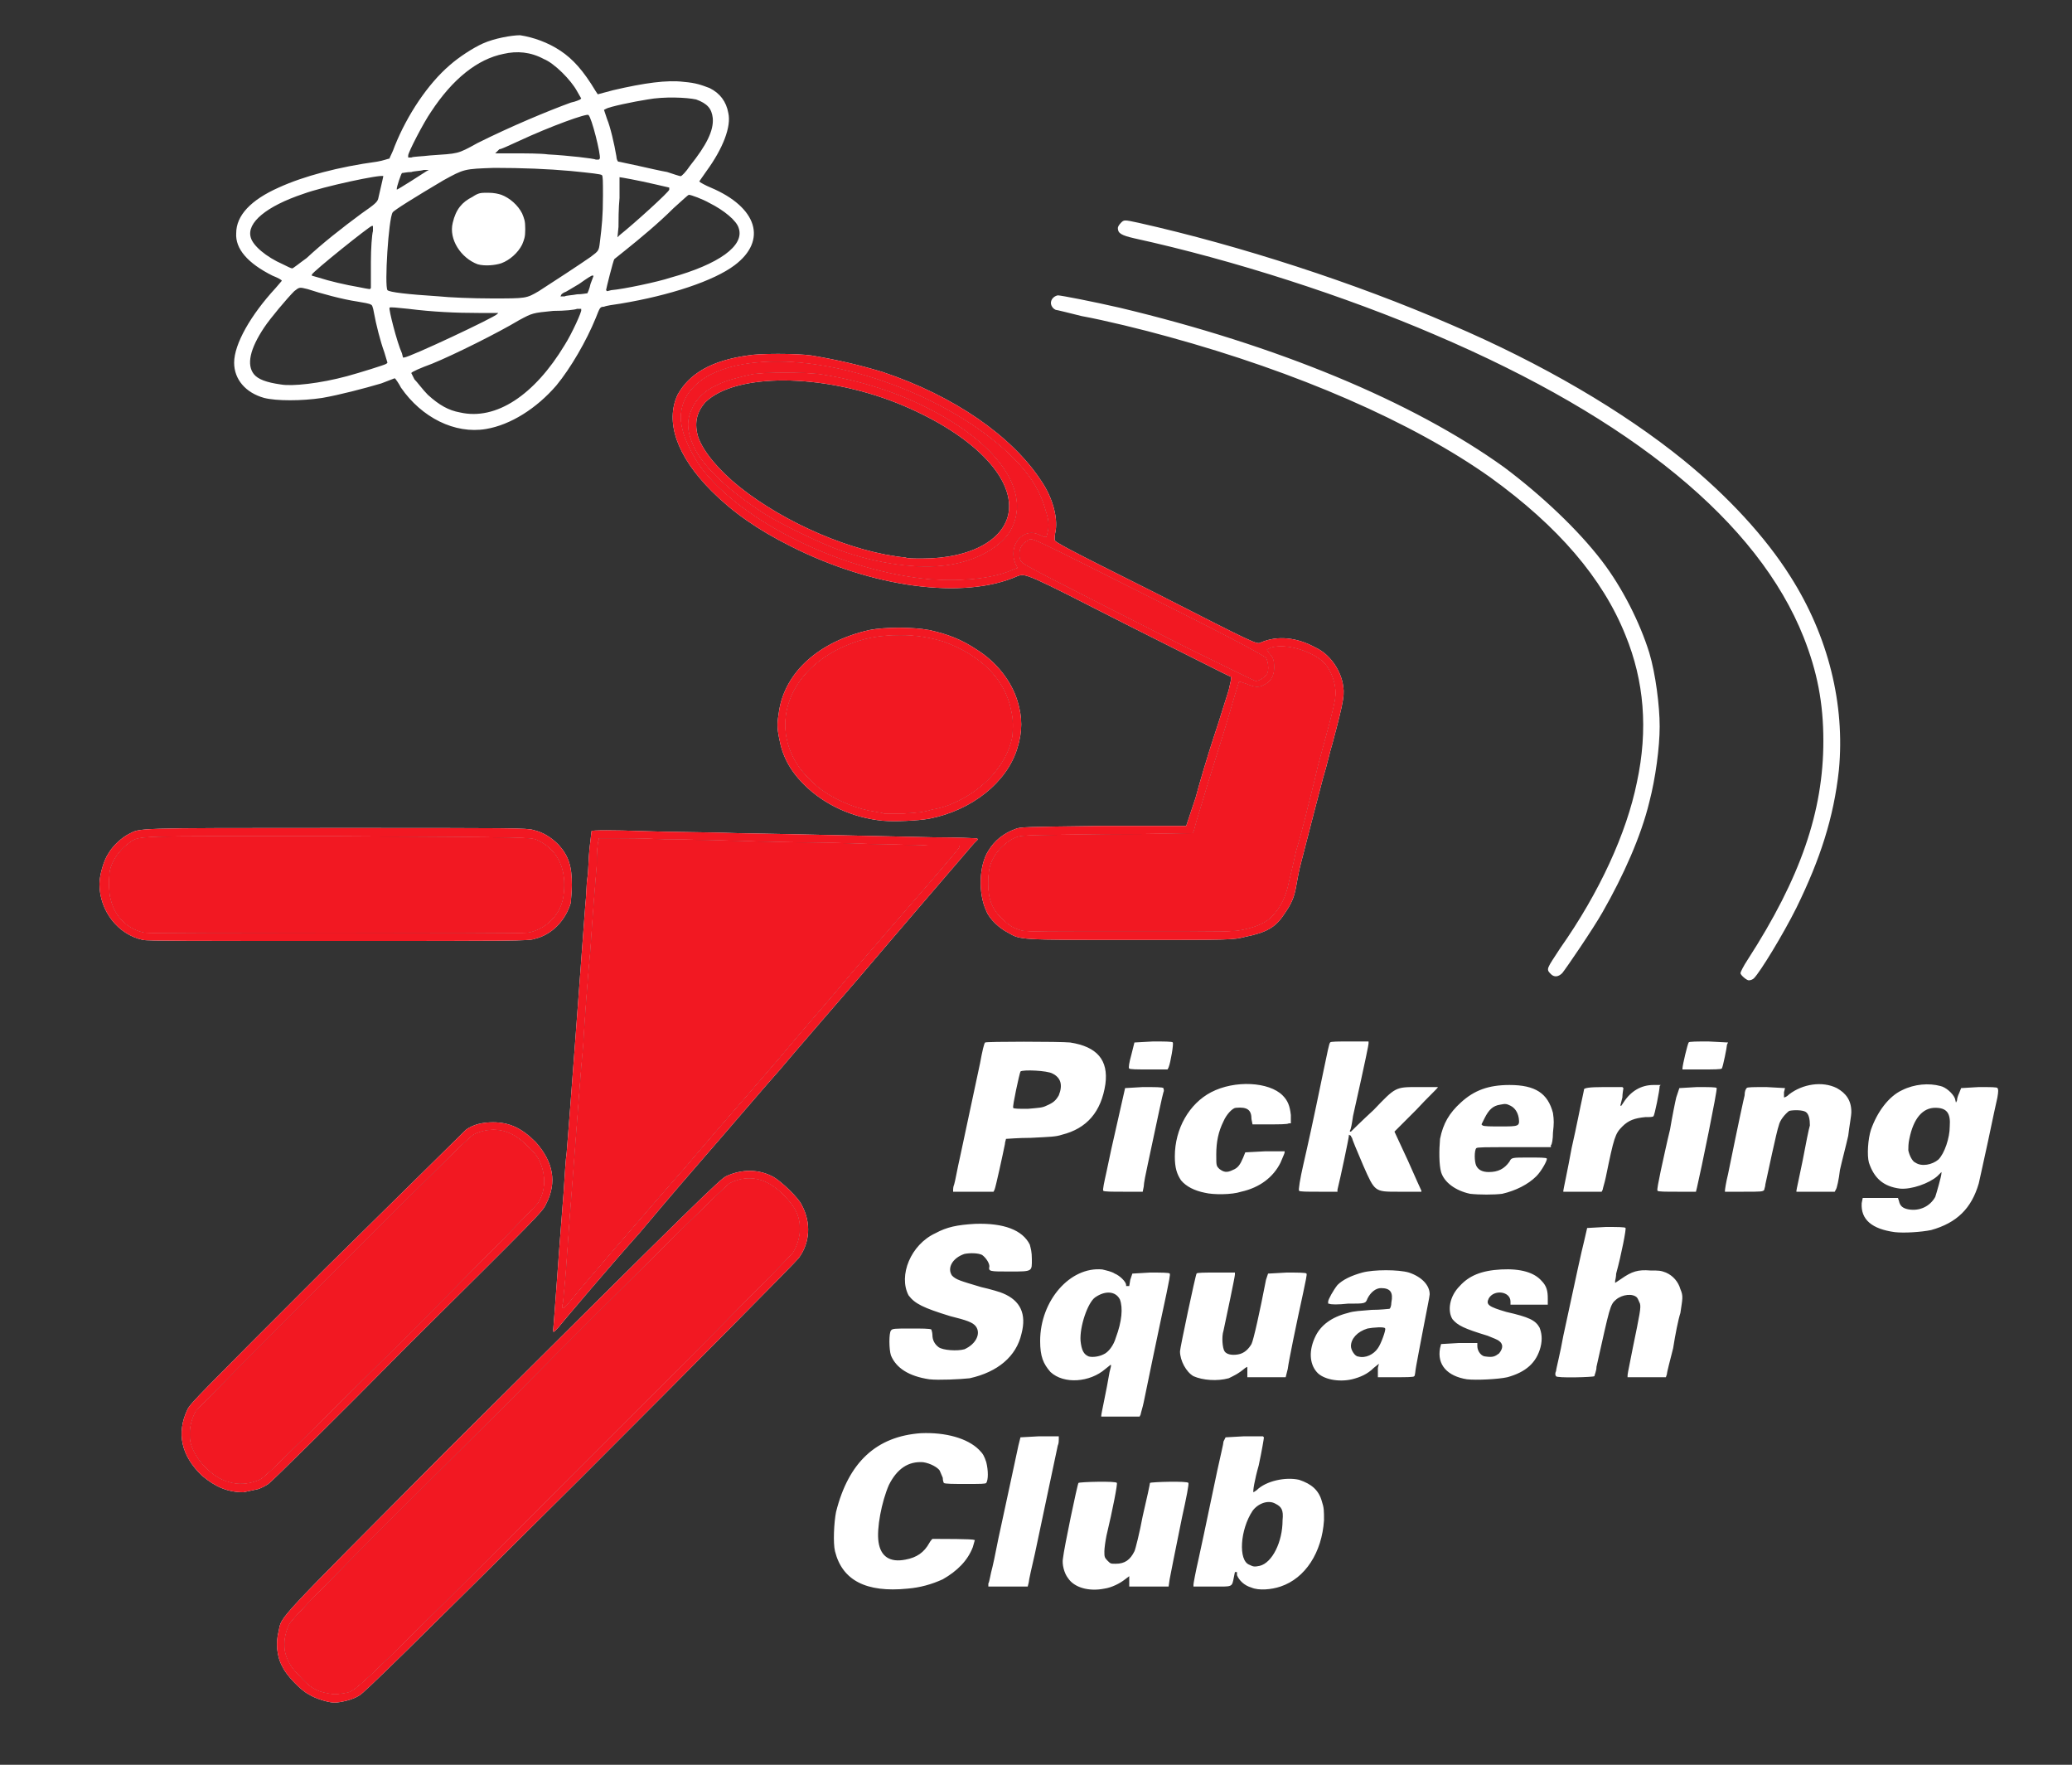 <?xml version="1.0" encoding="UTF-8" standalone="no"?> <svg xmlns="http://www.w3.org/2000/svg" xmlns:xlink="http://www.w3.org/1999/xlink" xmlns:serif="http://www.serif.com/" width="100%" height="100%" viewBox="0 0 2000 1703" version="1.1" xml:space="preserve" style="fill-rule:evenodd;clip-rule:evenodd;stroke-linejoin:round;stroke-miterlimit:2;"><rect x="0" y="0" width="2000" height="1703" fill="#333333" stroke="none"/> <g id="white-and-red-on-clear"> <path d="M1305,1331C1292,1334 1277,1331 1271,1324C1264,1316 1263,1303 1270,1289C1275,1279 1285,1271 1301,1267C1307,1265 1313,1265 1324,1264C1333,1264 1340,1263 1341,1263C1342,1263 1343,1260 1343,1257C1345,1247 1342,1243 1333,1243C1328,1243 1323,1247 1320,1253C1318,1258 1318,1258 1301,1258C1292,1259 1284,1259 1283,1258L1282,1258L1282,1256C1282,1254 1287,1245 1291,1240C1296,1235 1304,1231 1315,1228C1326,1225 1350,1225 1360,1228C1372,1232 1380,1240 1380,1249C1380,1251 1377,1265 1374,1281C1371,1296 1368,1313 1367,1318C1366,1323 1366,1328 1365,1328C1365,1329 1357,1329 1347,1329L1330,1329L1330,1320L1331,1316L1326,1320C1320,1326 1313,1329 1305,1331ZM1311,1309C1318,1311 1326,1307 1330,1301C1333,1297 1338,1283 1337,1282C1337,1280 1325,1281 1320,1282C1310,1285 1304,1292 1304,1299C1304,1303 1308,1309 1311,1309ZM1186,1330C1175,1333 1161,1332 1152,1328C1145,1324 1139,1313 1139,1304C1139,1301 1154,1230 1155,1229C1155,1228 1163,1228 1174,1228L1192,1228L1192,1230C1192,1232 1184,1270 1181,1284C1179,1290 1180,1301 1182,1304C1184,1307 1189,1308 1195,1307C1201,1306 1205,1302 1208,1297C1210,1293 1216,1266 1222,1235L1224,1229L1242,1228C1252,1228 1261,1228 1261,1229C1262,1229 1260,1237 1258,1247C1251,1279 1244,1313 1243,1321L1241,1329L1204,1329L1204,1319L1202,1320C1195,1326 1190,1328 1186,1330ZM1101,1365L1100,1367L1063,1367L1063,1366C1063,1364 1068,1342 1071,1324C1072,1320 1073,1317 1072,1317L1067,1321C1052,1334 1027,1336 1014,1324C1007,1316 1004,1309 1004,1294C1004,1255 1033,1222 1064,1225C1068,1226 1073,1227 1076,1229C1081,1231 1087,1237 1087,1240L1087,1241L1090,1241L1091,1235L1093,1229L1110,1228C1120,1228 1129,1228 1129,1229C1130,1229 1128,1238 1126,1248C1118,1285 1106,1343 1104,1353C1103,1358 1101,1364 1101,1365ZM1051,1309C1055,1310 1061,1309 1065,1307C1070,1305 1075,1298 1077,1291C1083,1275 1084,1262 1081,1254C1077,1246 1067,1245 1057,1252C1050,1257 1042,1280 1043,1294C1044,1303 1046,1307 1051,1309ZM1547,1148L1546,1150L1509,1150L1509,1149C1509,1148 1513,1130 1517,1108C1522,1086 1526,1065 1527,1061C1528,1056 1529,1052 1529,1051C1530,1050 1533,1049 1548,1049L1566,1049L1567,1050C1567,1051 1566,1055 1566,1059L1564,1067L1565,1067L1567,1064C1574,1053 1584,1047 1596,1047L1603,1047L1602,1048C1602,1052 1597,1077 1596,1077C1596,1078 1592,1078 1588,1078C1578,1079 1572,1081 1566,1087C1559,1094 1558,1097 1550,1136C1549,1141 1547,1147 1547,1148ZM1202,904C1190,907 1190,907 1092,907C983,907 985,907 973,900C965,896 955,887 952,879C944,862 945,835 954,821C960,811 969,804 980,800C985,798 986,798 1065,797L1145,797L1154,770C1158,755 1166,728 1172,710C1178,692 1184,672 1186,666C1188,657 1189,654 1188,653C1187,653 1142,630 1088,603C990,553 990,553 982,556C930,579 842,567 763,527C731,511 707,494 687,474C653,440 642,407 654,381C665,361 686,348 722,343C733,341 768,341 783,343C807,347 829,352 852,359C921,382 977,421 1005,464C1016,480 1021,499 1019,512C1018,516 1018,520 1018,521C1018,523 1027,528 1115,572C1213,622 1213,622 1217,620C1233,613 1252,615 1270,625C1283,631 1293,645 1296,659C1298,670 1298,673 1286,718C1284,724 1281,738 1277,751C1272,770 1266,793 1256,832C1254,839 1252,850 1251,856C1249,867 1246,873 1239,883C1231,895 1222,900 1202,904ZM987,898C992,899 1014,899 1092,899C1187,899 1190,899 1200,897C1214,894 1222,890 1228,884C1236,875 1241,866 1244,851C1246,843 1249,830 1251,821C1254,811 1258,796 1260,788C1262,779 1268,757 1272,739C1289,677 1289,675 1289,668C1289,657 1283,643 1275,637C1262,627 1240,621 1227,625L1223,627L1225,630C1229,634 1230,637 1230,644C1230,652 1227,658 1220,661C1215,664 1210,663 1203,660L1197,658L1196,658L1192,671C1190,678 1183,702 1176,724C1169,746 1162,769 1160,776C1158,783 1155,792 1154,796C1153,800 1152,804 1151,804C1151,804 1114,805 1069,805C987,806 987,806 981,808C973,811 963,820 959,828C955,835 954,842 954,853C954,868 958,878 968,887C974,893 979,896 987,898ZM1144,624C1181,642 1211,657 1212,657C1216,657 1221,653 1223,650C1225,646 1224,639 1222,635C1220,633 1197,620 1123,583C984,513 997,519 992,522C987,524 984,529 984,535C984,538 985,541 986,542C988,545 1008,555 1144,624ZM899,559C931,561 960,558 979,549L982,548L980,544C973,527 986,510 1001,515C1003,516 1006,517 1008,518L1010,518L1011,514C1013,507 1012,501 1009,492C1004,474 994,458 978,442C923,387 821,347 744,349C718,350 701,354 685,362C663,374 653,393 659,415C661,424 669,440 676,450C716,504 815,552 899,559ZM910,546C880,549 841,543 805,529C787,522 752,505 738,496C705,475 679,451 670,432C663,417 662,406 668,394C671,386 681,376 691,372C700,367 713,364 726,361C739,359 775,359 792,361C831,367 868,379 900,396C967,431 996,477 975,513C964,530 939,543 910,546ZM874,538C876,539 883,539 890,539C938,539 972,520 974,491C976,456 933,416 866,389C793,360 710,360 681,388C672,398 670,409 674,422C679,436 694,454 714,470C758,505 823,533 874,538ZM1291,1148L1291,1150L1273,1150C1262,1150 1254,1150 1254,1149C1253,1149 1255,1137 1258,1124C1263,1102 1266,1089 1278,1031C1281,1017 1283,1006 1284,1006C1284,1005 1292,1005 1303,1005L1321,1005L1321,1007C1321,1008 1319,1019 1306,1077C1305,1084 1304,1090 1303,1091L1303,1092L1304,1092C1304,1092 1314,1082 1326,1071C1347,1049 1347,1049 1368,1049L1388,1049C1388,1050 1378,1059 1367,1071L1346,1092L1359,1120C1366,1136 1372,1149 1372,1149L1372,1150L1349,1150C1327,1150 1327,1150 1316,1125C1310,1111 1305,1099 1305,1098C1305,1098 1304,1097 1304,1096L1302,1095L1302,1096C1302,1098 1294,1136 1291,1148ZM1662,1031C1662,1032 1653,1032 1643,1032L1624,1032L1624,1031C1624,1028 1629,1007 1630,1006C1630,1005 1639,1005 1649,1005L1668,1006L1667,1008C1667,1010 1663,1030 1662,1031ZM1508,939C1504,943 1500,943 1497,940C1492,935 1493,935 1506,915C1544,861 1570,804 1580,755C1591,704 1587,657 1569,613C1547,558 1504,508 1439,461C1363,407 1252,359 1128,325C1103,318 1066,309 1044,305C1032,302 1020,299 1019,299C1017,298 1016,297 1015,295C1013,291 1016,286 1021,285C1024,285 1055,291 1081,297C1232,333 1363,387 1452,451C1488,478 1523,511 1546,541C1566,567 1583,601 1592,630C1598,650 1602,681 1602,701C1602,721 1598,751 1592,774C1584,807 1567,845 1547,880C1538,896 1512,934 1508,939ZM1128,1030L1127,1032L1109,1032C1098,1032 1090,1032 1090,1031C1089,1031 1090,1025 1092,1018L1095,1006L1113,1005C1123,1005 1132,1005 1132,1006C1133,1007 1130,1025 1128,1030ZM469,414C439,419 407,403 387,374C385,370 382,366 382,366L381,365L368,370C351,375 328,381 311,384C291,387 267,387 255,384C237,379 226,366 226,350C226,332 242,304 266,278L272,271C272,270 268,268 263,266C239,254 227,240 228,225C228,208 242,193 269,181C293,170 327,161 364,156C370,155 375,153 376,153C376,152 379,147 381,141C393,111 413,81 434,63C443,55 457,46 466,42C477,37 494,34 502,34C515,36 529,41 541,49C553,57 563,68 575,88L577,91L592,87C622,80 644,77 660,79C672,80 677,82 685,85C695,90 701,98 703,109C706,122 698,143 682,165L675,175L676,176C676,176 681,179 686,181C731,200 741,232 709,256C689,271 647,285 599,293C592,294 585,295 583,296C579,296 579,297 575,307C566,329 551,355 537,372C518,394 493,410 469,414ZM575,154L578,154L579,153C580,149 571,113 568,111C567,109 531,122 501,136C492,140 484,144 482,144L478,148L497,148C507,148 522,148 529,149C548,150 574,153 575,154ZM271,371C282,373 309,370 335,363C346,360 372,352 373,351L374,350L371,340C367,329 363,313 361,302C360,296 359,294 358,294C357,293 351,292 345,291C331,289 309,283 297,279C289,277 289,277 284,281C277,288 261,307 255,316C241,337 238,352 245,361C249,366 257,369 271,371ZM585,280L586,281L590,280C602,279 635,272 647,268C694,255 719,237 713,220C711,213 699,203 685,196C678,192 667,188 665,188C664,188 658,194 650,201C636,215 618,230 603,242L593,250C592,251 585,279 585,280ZM424,286C433,287 456,288 475,288C508,288 508,288 520,281C534,272 560,255 570,248C578,242 578,242 579,234C581,218 582,208 582,189C582,175 582,170 581,169C580,168 571,167 551,165C529,163 504,162 477,162C448,163 448,163 428,174C401,190 380,203 379,205C375,211 371,276 374,280C376,282 393,284 424,286ZM484,254C478,256 468,257 461,255C445,249 433,231 437,215C440,202 446,195 456,190C462,186 464,186 471,186C477,186 481,187 484,188C492,191 500,198 504,206C506,211 507,213 507,221C507,229 506,231 504,236C500,244 492,251 484,254ZM388,341L389,345L390,345C395,345 478,306 480,303L481,302L462,302C440,302 418,301 394,298C384,297 376,296 376,297C375,298 383,330 388,341ZM644,166C650,168 656,170 657,170C658,170 662,166 666,160C682,140 689,126 688,114C687,105 683,100 672,96C663,94 641,93 625,96C612,98 588,103 585,105L583,106L586,115C589,122 593,139 595,151C595,153 596,156 597,156C598,156 606,158 616,160C625,162 638,165 644,166ZM383,182L383,183C384,183 409,167 412,165L414,164L409,164C406,165 400,165 397,166C393,166 389,167 388,167C387,168 383,180 383,182ZM394,150L394,152L397,152C399,151 407,151 415,150C443,148 441,149 461,138C493,122 529,107 551,99C556,98 560,96 560,96L561,95L557,88C551,77 535,61 525,57C512,50 499,49 486,52C461,57 437,76 416,108C409,118 394,147 394,150ZM597,219L596,229L598,227C613,215 646,185 646,183L646,181L633,178C616,174 599,171 598,171L598,191C597,201 597,214 597,219ZM542,284L541,286L545,286C547,285 552,285 557,284C562,284 566,283 567,283C567,283 569,279 570,274L573,266L572,266C572,265 566,269 559,274C552,278 546,282 545,282C545,282 543,283 542,284ZM346,277C351,278 356,279 357,279L358,278L358,253C358,240 359,226 360,223L360,218L359,218C357,218 302,262 301,265L301,266L308,268C317,271 334,275 346,277ZM444,398C479,406 516,381 545,333C552,322 562,300 561,299L561,298L557,298C555,299 545,300 534,300C514,302 514,302 501,309C481,321 439,342 417,351C406,355 397,359 397,360L400,366C403,369 408,376 413,381C424,391 433,396 444,398ZM273,255C277,257 281,259 282,259C283,259 289,254 296,249C311,235 330,220 349,206C362,197 364,195 365,192C369,175 370,170 370,170C368,168 312,180 293,187C257,199 238,215 242,229C244,237 257,248 273,255ZM1864,1187C1854,1189 1838,1190 1829,1189C1807,1186 1796,1177 1797,1161L1798,1156L1832,1156L1833,1159C1834,1164 1837,1166 1842,1167C1853,1169 1863,1164 1868,1155C1869,1152 1874,1135 1874,1132L1874,1131L1870,1135C1862,1142 1845,1148 1834,1147C1818,1145 1809,1137 1804,1122C1802,1115 1803,1099 1806,1090C1812,1073 1823,1058 1836,1052C1848,1046 1862,1045 1873,1048C1878,1049 1885,1055 1887,1060L1888,1064L1889,1062C1889,1060 1890,1057 1891,1055L1893,1050L1910,1049C1921,1049 1928,1049 1928,1050C1929,1051 1929,1053 1928,1059C1927,1063 1923,1082 1919,1101C1915,1119 1911,1138 1910,1142C1903,1166 1889,1180 1864,1187ZM1849,1122C1855,1126 1865,1124 1871,1119C1877,1113 1882,1098 1882,1087C1883,1074 1879,1069 1868,1069C1856,1069 1847,1079 1843,1099C1842,1103 1842,1108 1842,1110C1843,1115 1846,1121 1849,1122ZM1638,1146L1637,1150L1619,1150C1608,1150 1600,1150 1600,1149C1599,1149 1601,1140 1603,1130C1605,1121 1609,1102 1612,1090C1614,1078 1617,1063 1618,1059L1621,1050L1638,1049C1649,1049 1657,1049 1657,1050C1658,1051 1642,1129 1638,1146ZM1539,1328C1538,1329 1502,1330 1502,1328C1501,1327 1501,1325 1502,1323C1502,1321 1506,1306 1509,1289C1523,1224 1526,1210 1529,1198L1532,1185L1550,1184C1560,1184 1569,1184 1569,1185C1570,1185 1565,1211 1560,1229C1560,1232 1559,1236 1559,1236L1559,1238L1565,1234C1575,1227 1581,1225 1593,1226C1601,1226 1603,1226 1608,1228C1615,1231 1620,1237 1622,1244C1625,1251 1624,1253 1622,1267C1620,1273 1617,1288 1615,1301C1612,1313 1609,1324 1609,1326L1608,1329L1571,1329L1571,1328C1571,1326 1571,1326 1576,1301C1583,1267 1584,1262 1583,1258C1582,1256 1581,1253 1580,1252C1576,1248 1566,1249 1560,1254C1554,1259 1554,1261 1541,1319C1541,1323 1539,1327 1539,1328ZM960,1148L959,1150L920,1150L920,1148C920,1148 920,1145 921,1143C922,1140 924,1128 927,1115C932,1091 938,1064 946,1026C948,1015 950,1006 951,1006C951,1005 1023,1005 1033,1006C1059,1010 1070,1023 1067,1046C1063,1073 1049,1089 1025,1095C1019,1097 1014,1097 995,1098C983,1098 972,1099 971,1099C971,1100 970,1102 970,1104C968,1114 961,1146 960,1148ZM978,1069C978,1070 984,1070 992,1070C1003,1069 1006,1069 1010,1067C1017,1064 1019,1062 1022,1057C1026,1047 1024,1040 1016,1036C1011,1033 987,1032 985,1034C984,1036 977,1068 978,1069ZM1236,1531C1227,1534 1215,1535 1208,1532C1201,1530 1196,1525 1194,1520L1194,1517L1192,1517L1191,1522C1189,1532 1190,1531 1170,1531L1152,1531L1152,1529C1152,1528 1154,1517 1157,1504C1164,1472 1169,1447 1175,1419C1178,1405 1181,1393 1181,1391L1183,1387L1201,1386L1219,1386L1220,1387C1220,1388 1218,1400 1215,1414C1211,1428 1209,1440 1210,1440L1213,1438C1222,1429 1241,1425 1254,1428C1266,1432 1273,1438 1276,1449C1278,1455 1278,1458 1278,1467C1276,1498 1260,1523 1236,1531ZM1206,1510C1210,1512 1211,1512 1216,1511C1228,1508 1238,1488 1238,1467C1239,1457 1237,1454 1231,1451C1224,1447 1214,1451 1209,1458C1197,1476 1195,1506 1206,1510ZM1450,1152C1442,1153 1428,1153 1419,1152C1405,1149 1394,1141 1391,1131C1389,1124 1389,1110 1390,1099C1393,1084 1399,1074 1410,1064C1423,1052 1437,1047 1457,1047C1482,1047 1494,1055 1499,1074C1500,1081 1500,1084 1499,1093C1499,1099 1498,1105 1497,1105L1497,1107L1462,1107C1432,1107 1426,1107 1425,1108C1423,1110 1423,1121 1425,1125C1427,1129 1431,1131 1437,1131C1446,1131 1452,1128 1457,1121C1459,1117 1459,1117 1476,1117C1485,1117 1493,1117 1493,1118C1494,1119 1488,1130 1483,1135C1475,1143 1463,1149 1450,1152ZM1431,1086C1432,1087 1440,1087 1448,1087C1466,1087 1467,1087 1466,1079C1465,1073 1462,1069 1458,1067C1454,1065 1453,1065 1448,1066C1441,1067 1437,1071 1433,1079L1430,1085L1431,1086ZM876,1533C836,1537 813,1525 806,1497C804,1489 805,1469 807,1459C819,1411 846,1386 889,1383C913,1382 934,1388 945,1399C949,1403 950,1405 952,1411C954,1419 954,1428 952,1431C951,1432 947,1432 932,1432C921,1432 912,1432 911,1431C911,1431 910,1429 910,1426C909,1424 908,1421 907,1419C905,1416 898,1412 891,1411C877,1410 866,1417 858,1433C851,1449 846,1475 848,1488C850,1502 859,1508 874,1505C885,1503 892,1498 897,1489C898,1487 900,1485 900,1485C908,1485 940,1485 940,1486L941,1486L939,1493C934,1506 924,1516 910,1524C899,1529 888,1532 876,1533ZM1198,1150C1189,1153 1171,1153 1163,1151C1153,1149 1145,1145 1140,1139C1136,1133 1134,1127 1134,1116C1134,1089 1148,1065 1169,1054C1192,1042 1225,1044 1238,1057C1243,1062 1245,1067 1246,1076L1246,1084L1244,1084C1243,1085 1234,1085 1225,1085L1209,1085L1208,1080C1208,1071 1204,1068 1193,1069C1190,1069 1184,1075 1181,1082C1176,1092 1174,1102 1174,1114C1174,1125 1174,1125 1177,1128C1181,1131 1184,1132 1190,1129C1195,1127 1197,1124 1200,1117L1202,1112L1221,1111L1240,1111L1240,1112C1240,1113 1238,1117 1236,1122C1229,1136 1216,1146 1198,1150ZM1104,1145L1103,1150L1084,1150C1074,1150 1065,1150 1065,1149C1064,1149 1066,1140 1068,1131C1070,1121 1075,1098 1079,1081L1086,1050L1103,1049C1115,1049 1122,1049 1123,1050C1123,1051 1124,1052 1123,1054C1122,1057 1118,1076 1108,1123C1106,1132 1104,1142 1104,1145ZM1455,1329C1446,1331 1425,1332 1416,1331C1397,1328 1387,1317 1390,1301L1391,1297L1408,1296L1426,1296L1426,1299C1426,1304 1430,1309 1434,1309C1441,1310 1443,1309 1447,1306C1451,1301 1451,1297 1447,1294C1446,1293 1441,1291 1436,1289C1413,1282 1407,1279 1402,1273C1397,1265 1399,1251 1409,1241C1418,1231 1430,1226 1449,1225C1468,1224 1481,1228 1488,1236C1493,1241 1494,1246 1494,1253L1494,1259L1458,1259L1458,1256C1458,1246 1442,1244 1437,1253C1434,1259 1437,1261 1454,1266C1476,1271 1482,1274 1486,1281C1488,1286 1489,1292 1487,1300C1483,1315 1473,1324 1455,1329ZM1703,1148C1702,1150 1700,1150 1683,1150L1665,1150L1665,1149C1665,1148 1666,1141 1668,1133C1679,1079 1683,1061 1684,1057C1684,1053 1685,1051 1686,1050C1686,1049 1693,1049 1705,1049L1723,1050L1722,1054L1722,1059C1723,1059 1725,1058 1727,1056C1740,1046 1759,1043 1773,1050C1782,1055 1787,1062 1787,1073C1787,1077 1785,1087 1784,1096C1782,1105 1778,1120 1776,1129C1775,1138 1773,1147 1772,1148L1771,1150L1734,1150L1734,1149C1734,1148 1737,1135 1740,1120C1743,1104 1746,1089 1747,1086C1747,1080 1746,1075 1743,1073C1740,1071 1731,1071 1727,1072C1723,1075 1718,1081 1717,1086C1715,1091 1706,1134 1704,1143C1704,1145 1703,1147 1703,1148ZM249,1437C245,1438 239,1439 235,1440C220,1440 208,1435 195,1424C175,1405 170,1383 181,1360C184,1354 193,1345 315,1223C387,1152 448,1092 450,1090C457,1085 466,1083 476,1083C492,1083 504,1089 517,1102C534,1121 538,1141 527,1162C524,1169 519,1174 393,1299C322,1371 261,1431 259,1432C256,1434 252,1436 249,1437ZM221,1430C230,1433 241,1432 250,1428C256,1425 260,1421 386,1296C457,1225 517,1164 519,1161C527,1149 527,1133 520,1119C519,1117 515,1111 510,1107C495,1091 478,1086 459,1094C454,1096 441,1109 323,1227C251,1299 191,1359 189,1362C184,1371 182,1382 184,1392C188,1408 205,1426 221,1430ZM539,1281L535,1285L534,1285L534,1283C534,1283 536,1258 538,1230C540,1201 543,1165 544,1151C545,1136 546,1118 547,1112C549,1089 562,914 565,873C566,865 566,853 567,847C568,841 568,828 569,819C570,810 571,802 571,802C571,801 593,801 620,802C646,803 688,803 712,804C772,805 851,807 901,808C924,808 943,809 943,809L944,810L940,814C928,828 866,900 827,946C802,975 769,1013 753,1032C737,1050 703,1090 676,1121C649,1152 623,1183 618,1189C592,1218 541,1278 539,1281ZM543,1259L543,1262L544,1262C544,1262 547,1260 549,1257C553,1252 573,1228 632,1160C646,1144 658,1130 660,1128C663,1124 714,1065 753,1020C762,1009 785,982 805,959C824,936 857,898 877,875C923,822 926,818 926,817L926,816L896,816C880,815 848,815 825,814C802,813 759,813 730,812C700,811 660,810 641,810C622,809 600,809 592,809L578,809L578,811C577,812 576,823 576,836C575,848 572,884 570,916C567,948 564,990 563,1009C561,1028 557,1085 553,1136C549,1186 546,1234 545,1242C544,1249 544,1257 543,1259ZM993,1527L992,1531L954,1531L954,1528C955,1527 956,1519 958,1512C960,1504 963,1487 966,1474C973,1442 981,1404 983,1395L985,1387L1003,1386L1022,1386L1022,1389C1022,1390 1022,1393 1021,1395C1020,1400 1008,1456 999,1499C996,1512 993,1525 993,1527ZM936,1330C927,1331 906,1332 897,1331C877,1328 865,1320 860,1308C858,1302 858,1286 860,1284C861,1282 864,1282 879,1282C889,1282 898,1282 899,1283C899,1283 900,1286 900,1288C900,1293 902,1297 906,1300C910,1303 924,1304 931,1302C942,1297 947,1287 942,1280C939,1276 933,1274 917,1270C891,1262 883,1258 877,1250C867,1231 879,1201 903,1190C914,1184 924,1182 941,1181C969,1180 987,1187 994,1201C995,1205 996,1208 996,1215C996,1227 997,1227 975,1227C955,1227 954,1227 955,1222C955,1219 952,1214 948,1211C944,1209 936,1209 931,1210C919,1214 914,1224 919,1231C923,1235 927,1236 947,1242C956,1244 966,1247 968,1248C985,1255 991,1268 986,1287C981,1309 963,1324 936,1330ZM1066,1533C1051,1536 1037,1532 1031,1523C1027,1518 1025,1509 1026,1504C1027,1494 1040,1432 1041,1431C1042,1430 1078,1429 1078,1431C1079,1431 1074,1457 1068,1482C1067,1487 1066,1494 1066,1497C1066,1502 1066,1503 1069,1506C1072,1509 1072,1509 1077,1509C1086,1509 1091,1505 1095,1497C1096,1495 1100,1479 1103,1463C1107,1446 1110,1432 1110,1431C1111,1430 1147,1429 1147,1431C1148,1431 1145,1446 1141,1464C1133,1503 1131,1514 1129,1524L1128,1531L1090,1531L1090,1521L1086,1524C1081,1528 1073,1532 1066,1533ZM335,1641C331,1642 326,1643 323,1643C317,1643 304,1639 298,1635C290,1631 276,1616 273,1609C267,1599 266,1585 269,1574C272,1559 264,1568 429,1402C678,1154 695,1138 701,1135C716,1128 733,1128 747,1136C754,1140 771,1156 774,1163C783,1180 782,1199 771,1214C769,1217 674,1313 560,1427C395,1591 351,1634 347,1636C344,1638 339,1640 335,1641ZM317,1634C322,1635 324,1635 331,1634C345,1631 329,1646 555,1421C669,1307 763,1212 765,1209C769,1203 772,1194 772,1186C772,1173 767,1164 756,1153C743,1140 730,1135 715,1138C711,1139 705,1141 703,1143C700,1145 627,1216 490,1354C303,1540 282,1562 279,1568C275,1577 274,1584 275,1593C277,1602 281,1609 289,1617C299,1628 305,1632 317,1634ZM1693,944C1692,945 1690,946 1688,946C1686,946 1680,941 1680,939C1680,938 1683,932 1687,926C1738,847 1760,783 1760,715C1760,678 1754,648 1741,615C1697,504 1575,404 1385,323C1299,286 1191,251 1095,230C1082,227 1079,225 1079,220C1079,219 1080,217 1082,215C1085,212 1085,212 1099,215C1197,237 1308,273 1400,313C1489,351 1567,397 1625,444C1668,479 1704,518 1728,556C1765,614 1781,680 1775,743C1770,789 1757,829 1734,876C1721,902 1699,938 1693,944ZM516,906C511,908 494,908 327,908C185,908 142,908 138,907C114,902 96,879 96,853C96,845 100,830 105,823C109,816 118,808 124,805C136,799 124,799 325,799C495,799 509,799 515,801C524,803 532,808 539,815C549,826 552,836 552,854C552,861 551,868 551,871C546,888 533,902 516,906ZM140,900C147,901 501,901 509,900C527,897 542,882 544,863C547,838 538,820 519,811C513,808 513,808 328,807C121,807 136,806 124,814C116,820 108,830 106,841C105,848 105,862 107,868C111,885 124,897 140,900ZM897,790C886,792 864,793 852,792C822,789 795,776 776,757C762,743 755,729 752,712C750,702 750,698 752,686C758,648 791,619 839,608C854,605 881,605 897,608C915,612 928,617 943,627C962,639 976,657 982,676C987,692 987,706 982,722C972,755 938,782 897,790ZM853,785L872,785C886,784 890,784 900,781C907,780 916,777 920,775C950,762 972,737 977,711C978,701 978,695 976,686C970,655 946,632 910,619C896,615 884,613 869,613C849,613 833,616 817,623C762,646 742,699 772,741C778,749 788,759 796,764C809,773 829,781 844,783C848,784 852,784 853,785Z" style="fill:white;"></path> <path d="M1202,904C1190,907 1190,907 1092,907C983,907 985,907 973,900C965,896 955,887 952,879C944,862 945,835 954,821C960,811 969,804 980,800C985,798 986,798 1065,797L1145,797L1154,770C1158,755 1166,728 1172,710C1178,692 1184,672 1186,666C1188,657 1189,654 1188,653C1187,653 1142,630 1088,603C990,553 990,553 982,556C930,579 842,567 763,527C731,511 707,494 687,474C653,440 642,407 654,381C665,361 686,348 722,343C733,341 768,341 783,343C807,347 829,352 852,359C921,382 977,421 1005,464C1016,480 1021,499 1019,512C1018,516 1018,520 1018,521C1018,523 1027,528 1115,572C1213,622 1213,622 1217,620C1233,613 1252,615 1270,625C1283,631 1293,645 1296,659C1298,670 1298,673 1286,718C1284,724 1281,738 1277,751C1272,770 1266,793 1256,832C1254,839 1252,850 1251,856C1249,867 1246,873 1239,883C1231,895 1222,900 1202,904ZM987,898C992,899 1014,899 1092,899C1187,899 1190,899 1200,897C1214,894 1222,890 1228,884C1236,875 1241,866 1244,851C1246,843 1249,830 1251,821C1254,811 1258,796 1260,788C1262,779 1268,757 1272,739C1289,677 1289,675 1289,668C1289,657 1283,643 1275,637C1262,627 1240,621 1227,625L1223,627L1225,630C1229,634 1230,637 1230,644C1230,652 1227,658 1220,661C1215,664 1210,663 1203,660L1197,658L1196,658L1192,671C1190,678 1183,702 1176,724C1169,746 1162,769 1160,776C1158,783 1155,792 1154,796C1153,800 1152,804 1151,804C1151,804 1114,805 1069,805C987,806 987,806 981,808C973,811 963,820 959,828C955,835 954,842 954,853C954,868 958,878 968,887C974,893 979,896 987,898ZM1144,624C1181,642 1211,657 1212,657C1216,657 1221,653 1223,650C1225,646 1224,639 1222,635C1220,633 1197,620 1123,583C984,513 997,519 992,522C987,524 984,529 984,535C984,538 985,541 986,542C988,545 1008,555 1144,624ZM899,559C931,561 960,558 979,549L982,548L980,544C973,527 986,510 1001,515C1003,516 1006,517 1008,518L1010,518L1011,514C1013,507 1012,501 1009,492C1004,474 994,458 978,442C923,387 821,347 744,349C718,350 701,354 685,362C663,374 653,393 659,415C661,424 669,440 676,450C716,504 815,552 899,559ZM910,546C880,549 841,543 805,529C787,522 752,505 738,496C705,475 679,451 670,432C663,417 662,406 668,394C671,386 681,376 691,372C700,367 713,364 726,361C739,359 775,359 792,361C831,367 868,379 900,396C967,431 996,477 975,513C964,530 939,543 910,546ZM874,538C876,539 883,539 890,539C938,539 972,520 974,491C976,456 933,416 866,389C793,360 710,360 681,388C672,398 670,409 674,422C679,436 694,454 714,470C758,505 823,533 874,538ZM249,1437C245,1438 239,1439 235,1440C220,1440 208,1435 195,1424C175,1405 170,1383 181,1360C184,1354 193,1345 315,1223C387,1152 448,1092 450,1090C457,1085 466,1083 476,1083C492,1083 504,1089 517,1102C534,1121 538,1141 527,1162C524,1169 519,1174 393,1299C322,1371 261,1431 259,1432C256,1434 252,1436 249,1437ZM221,1430C230,1433 241,1432 250,1428C256,1425 260,1421 386,1296C457,1225 517,1164 519,1161C527,1149 527,1133 520,1119C519,1117 515,1111 510,1107C495,1091 478,1086 459,1094C454,1096 441,1109 323,1227C251,1299 191,1359 189,1362C184,1371 182,1382 184,1392C188,1408 205,1426 221,1430ZM539,1281L535,1285L534,1285L534,1283C534,1283 536,1258 538,1230C540,1201 543,1165 544,1151C545,1136 546,1118 547,1112C549,1089 562,914 565,873C566,865 566,853 567,847C568,841 568,828 569,819C570,810 571,802 571,802C571,801 593,801 620,802C646,803 688,803 712,804C772,805 851,807 901,808C924,808 943,809 943,809L944,810L940,814C928,828 866,900 827,946C802,975 769,1013 753,1032C737,1050 703,1090 676,1121C649,1152 623,1183 618,1189C592,1218 541,1278 539,1281ZM543,1259L543,1262L544,1262C544,1262 547,1260 549,1257C553,1252 573,1228 632,1160C646,1144 658,1130 660,1128C663,1124 714,1065 753,1020C762,1009 785,982 805,959C824,936 857,898 877,875C923,822 926,818 926,817L926,816L896,816C880,815 848,815 825,814C802,813 759,813 730,812C700,811 660,810 641,810C622,809 600,809 592,809L578,809L578,811C577,812 576,823 576,836C575,848 572,884 570,916C567,948 564,990 563,1009C561,1028 557,1085 553,1136C549,1186 546,1234 545,1242C544,1249 544,1257 543,1259ZM335,1641C331,1642 326,1643 323,1643C317,1643 304,1639 298,1635C290,1631 276,1616 273,1609C267,1599 266,1585 269,1574C272,1559 264,1568 429,1402C678,1154 695,1138 701,1135C716,1128 733,1128 747,1136C754,1140 771,1156 774,1163C783,1180 782,1199 771,1214C769,1217 674,1313 560,1427C395,1591 351,1634 347,1636C344,1638 339,1640 335,1641ZM317,1634C322,1635 324,1635 331,1634C345,1631 329,1646 555,1421C669,1307 763,1212 765,1209C769,1203 772,1194 772,1186C772,1173 767,1164 756,1153C743,1140 730,1135 715,1138C711,1139 705,1141 703,1143C700,1145 627,1216 490,1354C303,1540 282,1562 279,1568C275,1577 274,1584 275,1593C277,1602 281,1609 289,1617C299,1628 305,1632 317,1634ZM516,906C511,908 494,908 327,908C185,908 142,908 138,907C114,902 96,879 96,853C96,845 100,830 105,823C109,816 118,808 124,805C136,799 124,799 325,799C495,799 509,799 515,801C524,803 532,808 539,815C549,826 552,836 552,854C552,861 551,868 551,871C546,888 533,902 516,906ZM140,900C147,901 501,901 509,900C527,897 542,882 544,863C547,838 538,820 519,811C513,808 513,808 328,807C121,807 136,806 124,814C116,820 108,830 106,841C105,848 105,862 107,868C111,885 124,897 140,900ZM897,790C886,792 864,793 852,792C822,789 795,776 776,757C762,743 755,729 752,712C750,702 750,698 752,686C758,648 791,619 839,608C854,605 881,605 897,608C915,612 928,617 943,627C962,639 976,657 982,676C987,692 987,706 982,722C972,755 938,782 897,790ZM853,785L872,785C886,784 890,784 900,781C907,780 916,777 920,775C950,762 972,737 977,711C978,701 978,695 976,686C970,655 946,632 910,619C896,615 884,613 869,613C849,613 833,616 817,623C762,646 742,699 772,741C778,749 788,759 796,764C809,773 829,781 844,783C848,784 852,784 853,785Z" style="fill:rgb(242,24,34);"></path> <path d="M853,785C852,784 848,784 844,783C829,781 809,773 796,764C788,759 778,749 772,741C742,699 762,646 817,623C833,616 849,613 869,613C884,613 896,615 910,619C946,632 970,655 976,686C978,695 978,701 977,711C972,737 950,762 920,775C916,777 907,780 900,781C890,784 886,784 872,785L853,785ZM317,1634C305,1632 299,1628 289,1617C281,1609 277,1602 275,1593C274,1584 275,1577 279,1568C282,1562 303,1540 490,1354C627,1216 700,1145 703,1143C705,1141 711,1139 715,1138C730,1135 743,1140 756,1153C767,1164 772,1173 772,1186C772,1194 769,1203 765,1209C763,1212 669,1307 555,1421C329,1646 345,1631 331,1634C324,1635 322,1635 317,1634ZM140,900C124,897 111,885 107,868C105,862 105,848 106,841C108,830 116,820 124,814C136,806 121,807 328,807C513,808 513,808 519,811C538,820 547,838 544,863C542,882 527,897 509,900C501,901 147,901 140,900ZM543,1259C544,1257 544,1249 545,1242C546,1234 549,1186 553,1136C557,1085 561,1028 563,1009C564,990 567,948 570,916C572,884 575,848 576,836C576,823 577,812 578,811L578,809L592,809C600,809 622,809 641,810C660,810 700,811 730,812C759,813 802,813 825,814C848,815 880,815 896,816L926,816L926,817C926,818 923,822 877,875C857,898 824,936 805,959C785,982 762,1009 753,1020C714,1065 663,1124 660,1128C658,1130 646,1144 632,1160C573,1228 553,1252 549,1257C547,1260 544,1262 544,1262L543,1262L543,1259ZM1144,624C1008,555 988,545 986,542C985,541 984,538 984,535C984,529 987,524 992,522C997,519 984,513 1123,583C1197,620 1220,633 1222,635C1224,639 1225,646 1223,650C1221,653 1216,657 1212,657C1211,657 1181,642 1144,624ZM987,898C979,896 974,893 968,887C958,878 954,868 954,853C954,842 955,835 959,828C963,820 973,811 981,808C987,806 987,806 1069,805C1114,805 1151,804 1151,804C1152,804 1153,800 1154,796C1155,792 1158,783 1160,776C1162,769 1169,746 1176,724C1183,702 1190,678 1192,671L1196,658L1197,658L1203,660C1210,663 1215,664 1220,661C1227,658 1230,652 1230,644C1230,637 1229,634 1225,630L1223,627L1227,625C1240,621 1262,627 1275,637C1283,643 1289,657 1289,668C1289,675 1289,677 1272,739C1268,757 1262,779 1260,788C1258,796 1254,811 1251,821C1249,830 1246,843 1244,851C1241,866 1236,875 1228,884C1222,890 1214,894 1200,897C1190,899 1187,899 1092,899C1014,899 992,899 987,898ZM899,559C815,552 716,504 676,450C669,440 661,424 659,415C653,393 663,374 685,362C701,354 718,350 744,349C821,347 923,387 978,442C994,458 1004,474 1009,492C1012,501 1013,507 1011,514L1010,518L1008,518C1006,517 1003,516 1001,515C986,510 973,527 980,544L982,548L979,549C960,558 931,561 899,559ZM910,546C939,543 964,530 975,513C996,477 967,431 900,396C868,379 831,367 792,361C775,359 739,359 726,361C713,364 700,367 691,372C681,376 671,386 668,394C662,406 663,417 670,432C679,451 705,475 738,496C752,505 787,522 805,529C841,543 880,549 910,546ZM221,1430C205,1426 188,1408 184,1392C182,1382 184,1371 189,1362C191,1359 251,1299 323,1227C441,1109 454,1096 459,1094C478,1086 495,1091 510,1107C515,1111 519,1117 520,1119C527,1133 527,1149 519,1161C517,1164 457,1225 386,1296C260,1421 256,1425 250,1428C241,1432 230,1433 221,1430Z" style="fill:rgb(242,24,34);"></path> </g> </svg> 
